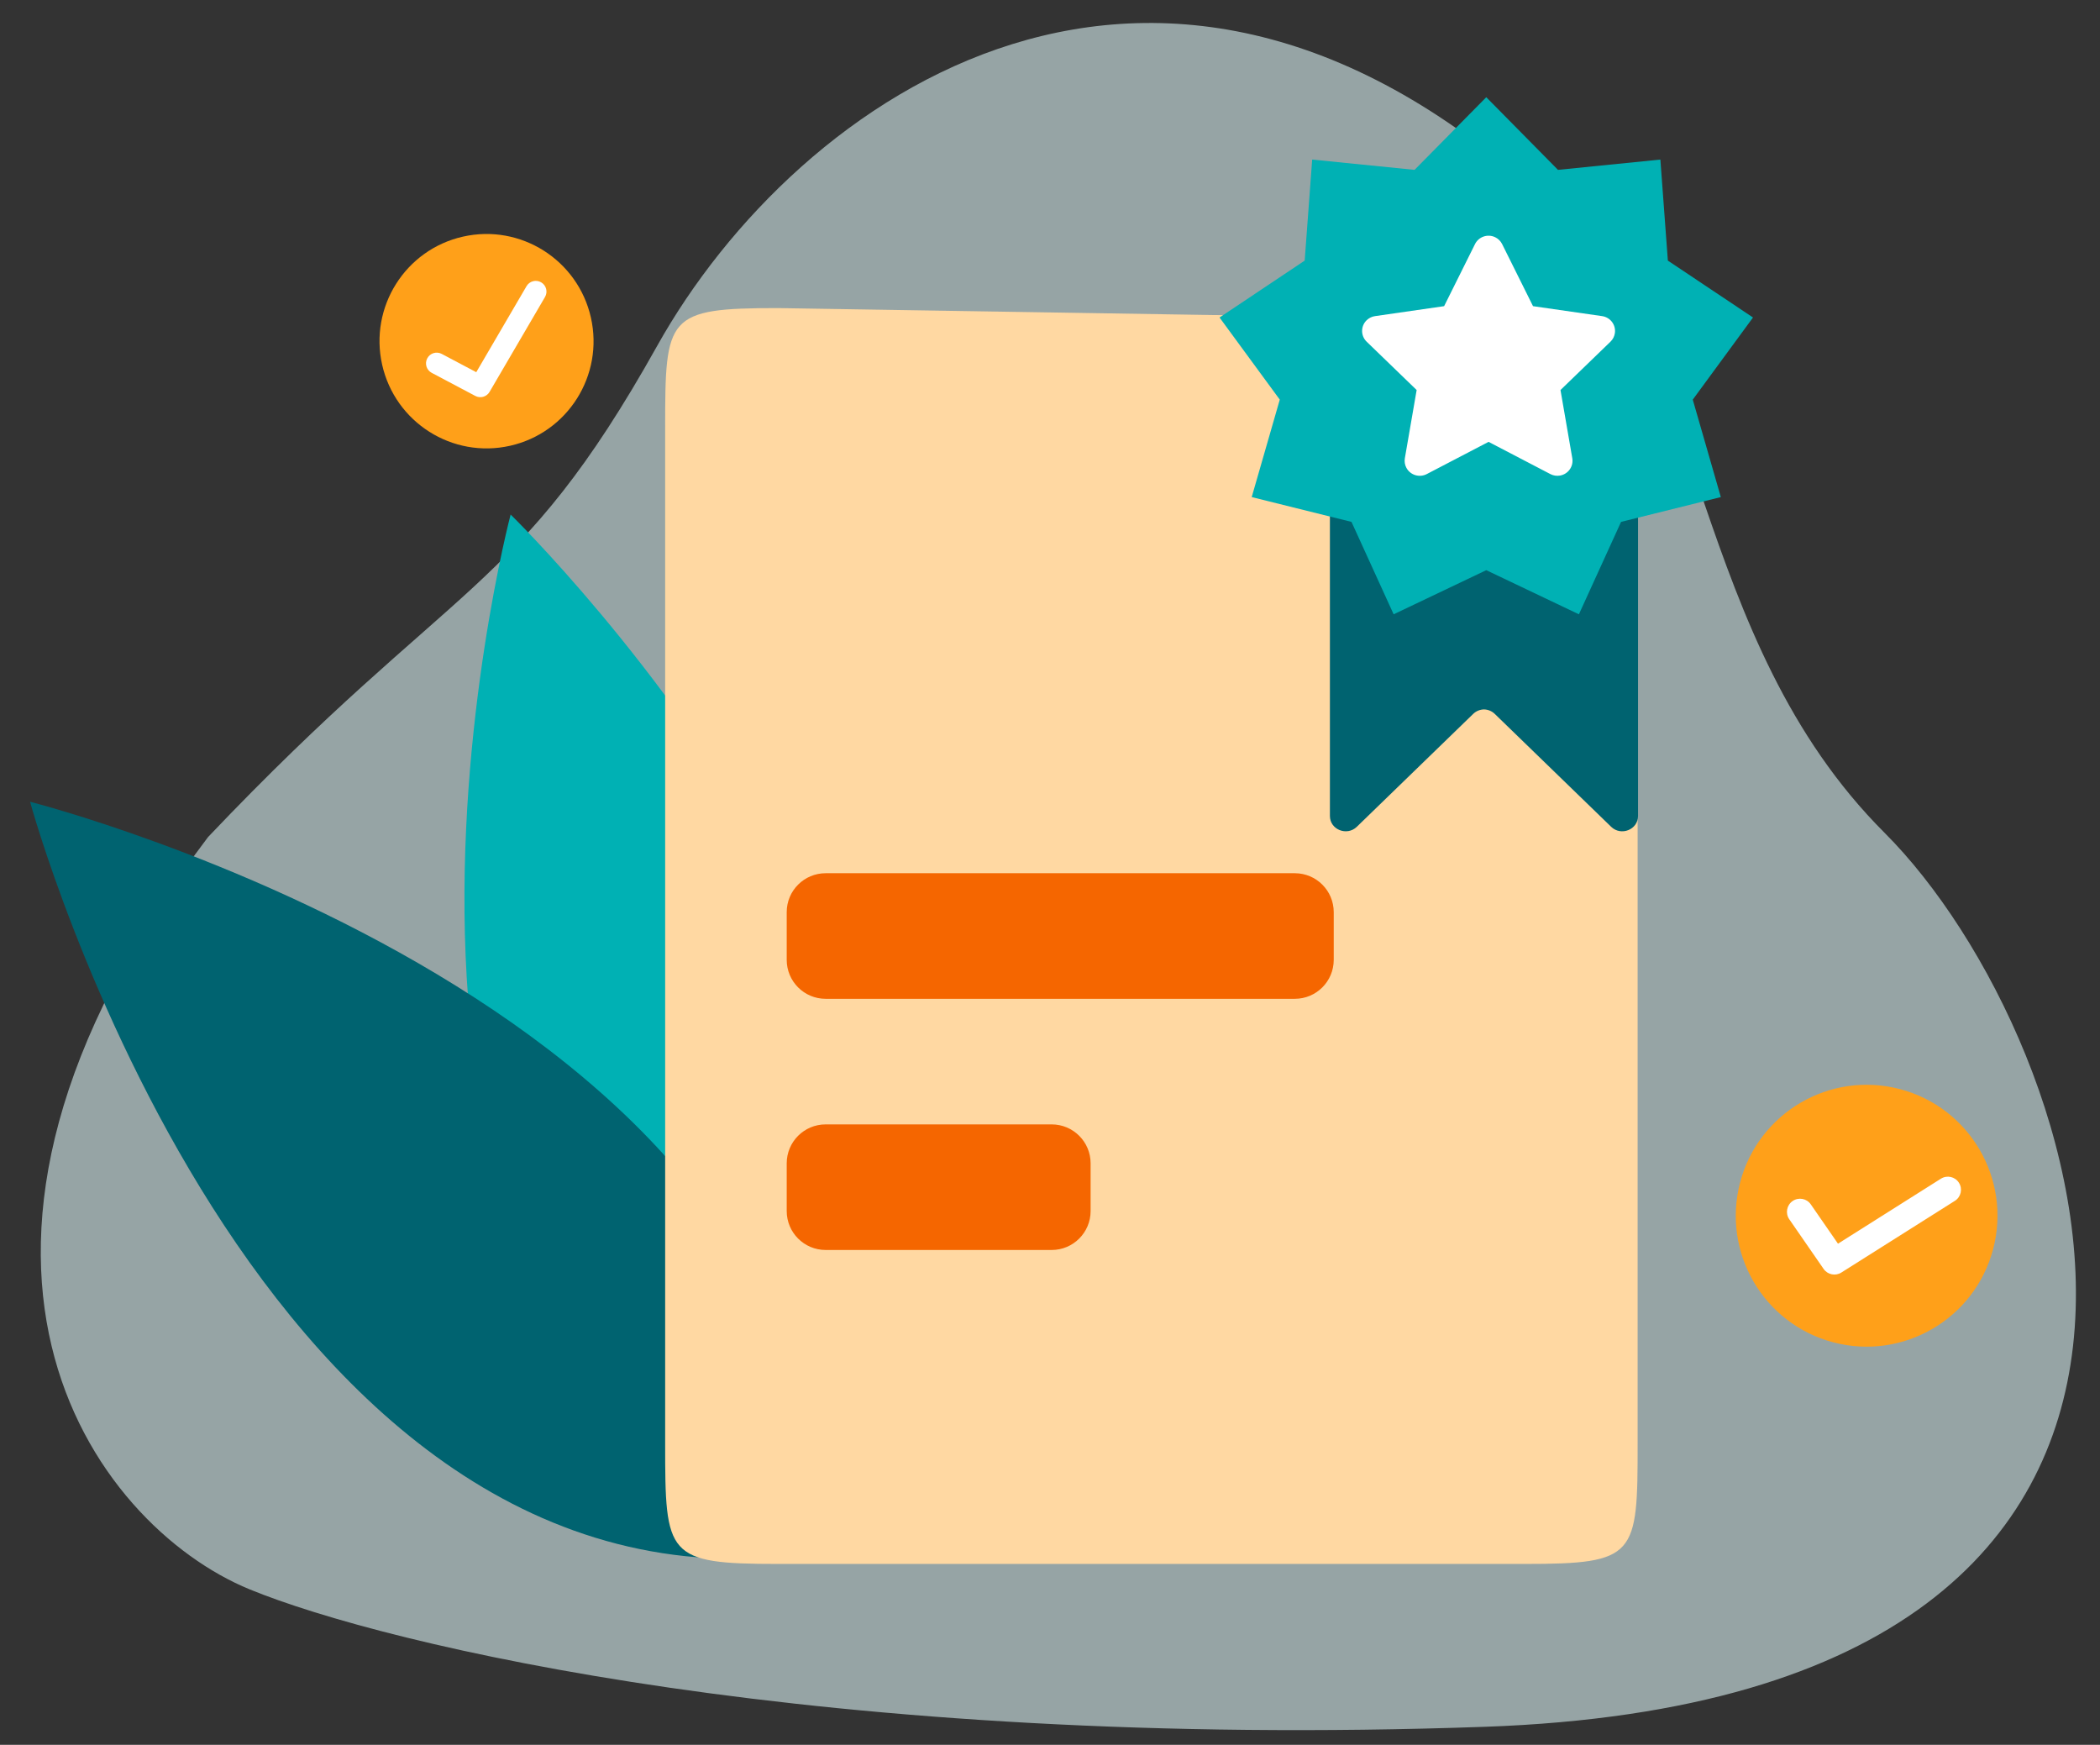<svg width="254" height="211" viewBox="0 0 254 211" fill="none" xmlns="http://www.w3.org/2000/svg">
<rect x="0" y="0" width="254" height="211" fill="#333333" stroke="none"/>
<mask id="mask0_17045_11676" style="mask-type:alpha" maskUnits="userSpaceOnUse" x="0" y="0" width="254" height="211">
<rect x="0.478" width="253.044" height="211" fill="#D9D9D9"/>
</mask>
<g mask="url(#mask0_17045_11676)">
<path opacity="0.6" d="M227.953 100.722C204.448 77.234 206.382 42.815 188.547 25.756C140.758 -19.957 96.35 11.674 79.482 41.834C62.613 71.994 54.974 69.865 25.166 101.224C-13.131 151.721 11.3 184.453 30.199 192.202C46.584 198.921 99.408 211.65 179.618 208.821C279.88 205.284 252.893 125.643 227.953 100.722Z" fill="#D8F0F2"/>
<ellipse cx="15.827" cy="15.836" rx="15.827" ry="15.836" transform="matrix(0.967 0.254 -0.254 0.967 214.491 127.685)" fill="#FFA019"/>
<path fill-rule="evenodd" clip-rule="evenodd" d="M234.757 142.54C235.497 142.073 236.474 142.294 236.94 143.034C237.407 143.774 237.186 144.752 236.447 145.218L222.715 153.889C221.998 154.341 221.052 154.148 220.569 153.45L216.418 147.447C215.921 146.727 216.1 145.741 216.819 145.243C217.538 144.746 218.524 144.925 219.021 145.645L222.309 150.4L234.757 142.54Z" fill="white"/>
<ellipse cx="12.949" cy="12.957" rx="12.949" ry="12.957" transform="matrix(0.975 -0.22 0.22 0.976 43.372 31.464)" fill="#FFA019"/>
<path fill-rule="evenodd" clip-rule="evenodd" d="M63.685 34.607C64.046 33.989 64.839 33.782 65.456 34.143C66.074 34.504 66.282 35.298 65.921 35.915L59.215 47.39C58.864 47.989 58.104 48.206 57.491 47.881L52.215 45.087C51.583 44.752 51.342 43.968 51.677 43.336C52.011 42.703 52.795 42.462 53.427 42.797L57.605 45.01L63.685 34.607Z" fill="white"/>
<path fill-rule="evenodd" clip-rule="evenodd" d="M61.761 62.224C61.761 62.224 35.221 162.77 97.852 187.901C135.503 133.936 61.761 62.224 61.761 62.224Z" fill="#00B1B4"/>
<path fill-rule="evenodd" clip-rule="evenodd" d="M3.636 96.957C3.636 96.957 31.017 197.391 97.889 187.874C103.479 122.27 3.636 96.957 3.636 96.957Z" fill="#006370"/>
<rect x="82.414" y="92.482" width="94.097" height="69.032" fill="#F56600"/>
<path fill-rule="evenodd" clip-rule="evenodd" d="M94.105 37.257L191.125 38.809C194.982 38.871 198.075 42.014 198.075 45.871V73.959V174.573C198.075 188.169 197.925 189.127 184.423 189.127H94.105C80.602 189.127 80.452 188.169 80.452 174.573V51.811C80.452 38.215 80.602 37.257 94.105 37.257ZM95.155 110.307C95.155 107.707 97.263 105.599 99.863 105.599H156.609C159.21 105.599 161.318 107.707 161.318 110.307V116.077C161.318 118.678 159.21 120.786 156.609 120.786H99.863C97.263 120.786 95.155 118.678 95.155 116.077V110.307ZM99.863 135.973C97.263 135.973 95.155 138.081 95.155 140.681V146.451C95.155 149.052 97.263 151.16 99.863 151.16H127.203C129.804 151.16 131.912 149.052 131.912 146.451V140.681C131.912 138.081 129.804 135.973 127.203 135.973H99.863Z" fill="#FFD8A2"/>
<path d="M196.01 49.722H162.97C161.803 49.722 160.856 50.64 160.856 51.773C160.855 55.815 160.857 70.567 160.856 74.308V96.422V98.677C160.856 100.323 162.909 101.147 164.11 99.984L178.187 86.331C178.547 85.981 179.017 85.801 179.49 85.79C179.963 85.801 180.433 85.981 180.794 86.331L194.873 99.985C196.073 101.149 198.124 100.324 198.124 98.678V74.308C198.124 70.616 198.124 55.728 198.124 51.773C198.124 50.64 197.177 49.722 196.01 49.722Z" fill="#006370"/>
<path fill-rule="evenodd" clip-rule="evenodd" d="M179.768 68.952L168.564 74.288L163.466 63.112L151.397 60.113L154.792 48.328L147.506 38.395L157.805 31.515L158.711 19.297L171.094 20.541L179.768 11.755L188.442 20.541L200.826 19.297L201.732 31.515L212.03 38.395L204.744 48.328L208.139 60.113L196.07 63.112L190.973 74.288L179.768 68.952Z" fill="#00B1B4"/>
<path fill-rule="evenodd" clip-rule="evenodd" d="M180.046 53.434L172.574 57.329C171.68 57.796 170.574 57.455 170.104 56.568C169.916 56.215 169.852 55.81 169.92 55.417L171.347 47.166L165.302 41.322C164.578 40.623 164.564 39.474 165.269 38.757C165.55 38.471 165.918 38.285 166.316 38.228L174.67 37.024L178.406 29.517C178.853 28.618 179.95 28.249 180.856 28.693C181.216 28.869 181.508 29.159 181.686 29.517L185.422 37.024L193.776 38.228C194.776 38.372 195.469 39.292 195.323 40.284C195.266 40.679 195.078 41.044 194.79 41.322L188.745 47.166L190.172 55.417C190.343 56.404 189.674 57.342 188.678 57.512C188.282 57.579 187.874 57.515 187.518 57.329L180.046 53.434Z" fill="white"/>
</g>
</svg>
